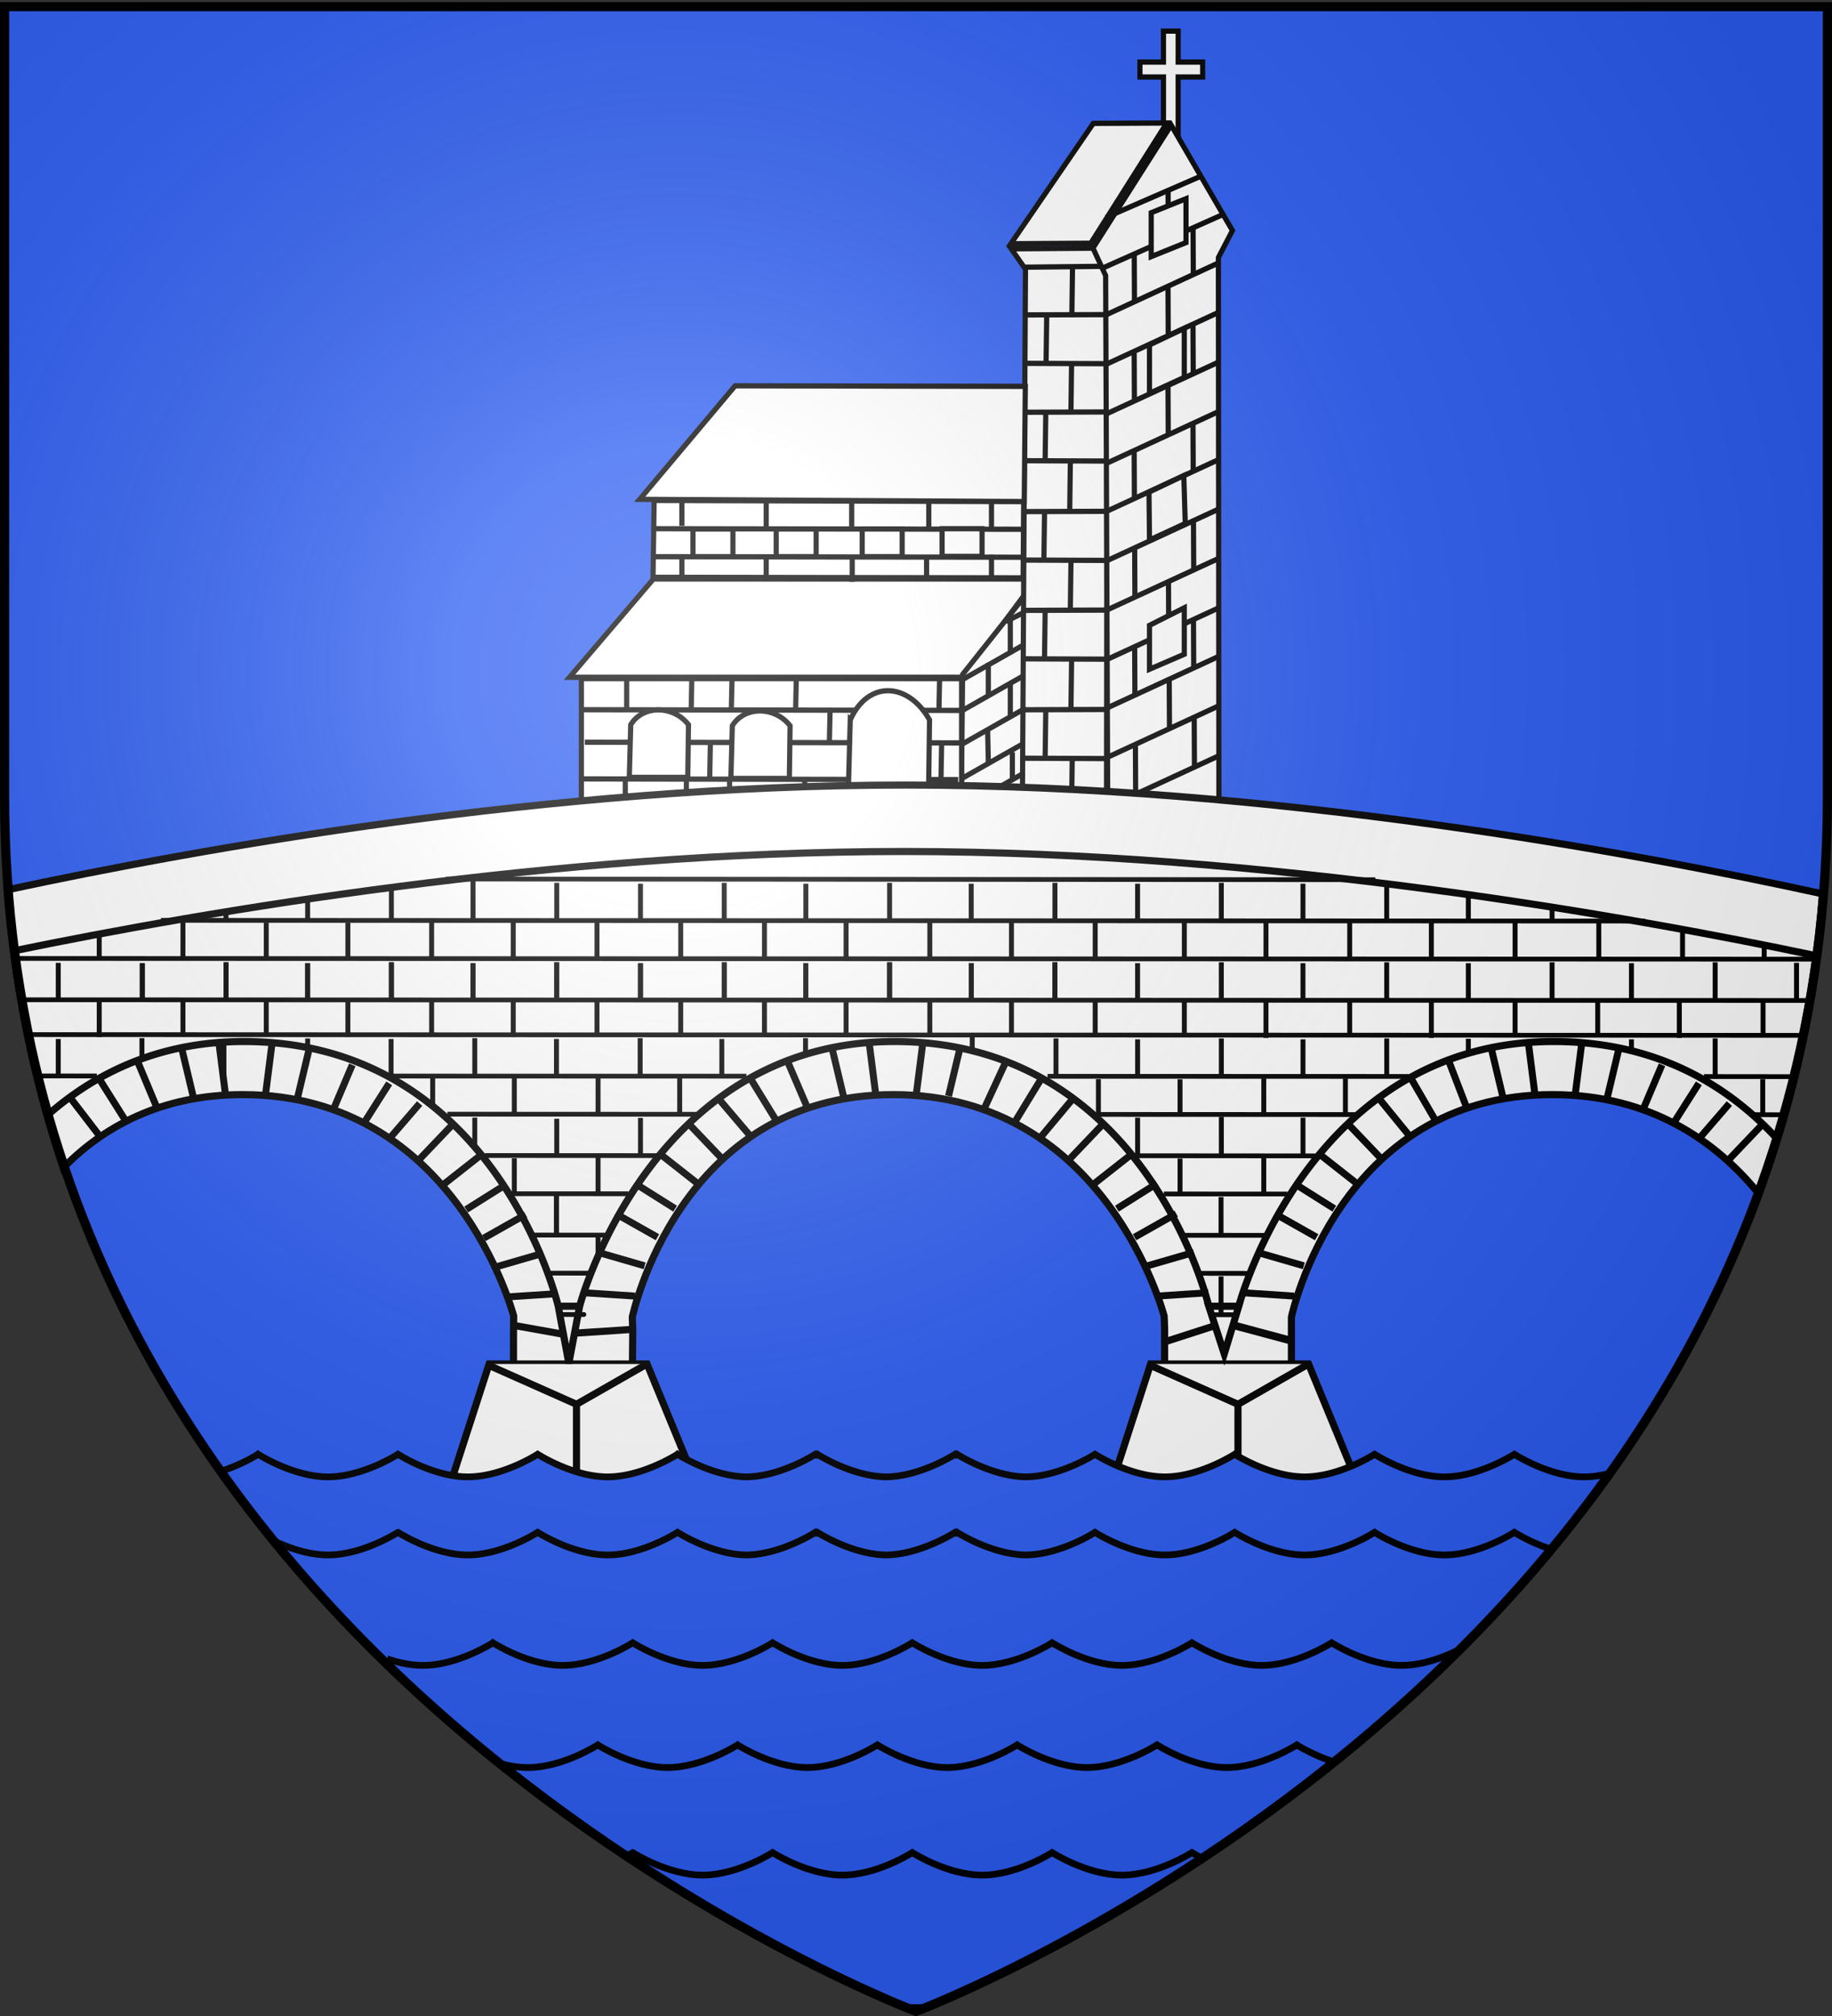 <svg xmlns="http://www.w3.org/2000/svg" xmlns:xlink="http://www.w3.org/1999/xlink" width="600" height="660" version="1.0"><rect width="100%" height="100%" fill="#333333" stroke="none"/><desc>Flag of Canton of Valais (Wallis)</desc><defs><radialGradient xlink:href="#b" id="f" cx="221.445" cy="226.331" r="300" fx="221.445" fy="226.331" gradientTransform="matrix(1.353 0 0 1.349 -77.63 -85.747)" gradientUnits="userSpaceOnUse"/><linearGradient id="b"><stop offset="0" style="stop-color:white;stop-opacity:.314"/><stop offset=".19" style="stop-color:white;stop-opacity:.251"/><stop offset=".6" style="stop-color:#6b6b6b;stop-opacity:.125"/><stop offset="1" style="stop-color:black;stop-opacity:.125"/></linearGradient></defs><g style="display:inline"><path d="M300 658.5s298.5-112.32 298.5-397.772V2.176H1.5v258.552C1.5 546.18 300 658.5 300 658.5" style="fill:#2b5cf2;fill-opacity:1;fill-rule:evenodd;stroke:none;stroke-width:1px;stroke-linecap:butt;stroke-linejoin:miter;stroke-opacity:1"/><g style="fill:#fff"><g style="fill:#fff;display:inline"><path d="M144.844 18.875v17.656h-14.219v8.532h14.219v36.125h8.531V45.063h13.656V36.53h-13.656V18.875z" style="fill:#fff;fill-opacity:1;fill-rule:nonzero;stroke:#000;stroke-width:3;stroke-linecap:round;stroke-linejoin:miter;stroke-miterlimit:4;stroke-opacity:1;stroke-dasharray:none;stroke-dashoffset:0" transform="matrix(-.564 0 0 .574 467.552 -.652)"/><path d="M227.309 331.36h222.24l48.726 56.063H269.516z" style="fill:#fff;fill-opacity:1;fill-rule:nonzero;stroke:#000;stroke-width:3;stroke-linecap:round;stroke-linejoin:miter;stroke-miterlimit:4;stroke-opacity:1;stroke-dashoffset:0;display:inline" transform="matrix(-.564 0 0 .574 467.552 -.652)"/><g style="fill:#fff"><path d="m225.573 330.806 44.438 54.991.996 97.65-45.035-26.304z" style="fill:#fff;fill-opacity:1;fill-rule:nonzero;stroke:#000;stroke-width:3;stroke-linecap:butt;stroke-miterlimit:4;stroke-opacity:1;stroke-dashoffset:0" transform="matrix(-.564 0 0 .574 467.552 -.652)"/><path d="m225.573 437.143 45.035 25.108" style="fill:#fff;fill-opacity:1;fill-rule:evenodd;stroke:#000;stroke-width:3;stroke-linecap:butt;stroke-linejoin:miter;stroke-miterlimit:4;stroke-opacity:1;stroke-dasharray:none" transform="matrix(-.564 0 0 .574 467.552 -.652)"/><path d="m226.412 420.59 45.035 25.107M224.825 400.205l45.035 25.108M226.825 382.205l45.035 25.108M226.592 364.497l45.035 25.108M226.592 346.497l18.333 9.167M254.866 454.951v18.333M232.349 442.198v17.536M241.116 430.242v16.34M255.464 418.286l-.399 17.934M232.349 405.134v19.528M242.312 391.584v19.13M255.065 379.229v18.333M232.349 366.077l.398 18.333M242.312 354.52v18.73" style="fill:#fff;stroke:#000;stroke-width:3;stroke-linecap:butt;stroke-linejoin:miter;stroke-miterlimit:4;stroke-opacity:1;stroke-dasharray:none;display:inline" transform="matrix(-.564 0 0 .574 467.552 -.652)"/></g><path d="m186.087 142.611 55.684.435-8.276 11.654 1.814 307.048-48.861-.292z" style="fill:#fff;fill-opacity:1;fill-rule:nonzero;stroke:#000;stroke-width:3;stroke-linecap:round;stroke-linejoin:miter;stroke-miterlimit:4;stroke-opacity:1;stroke-dashoffset:0" transform="matrix(-.564 0 0 .574 467.552 -.652)"/><path d="m186.332 153.005 48.583.527" style="fill:#fff;stroke:#000;stroke-width:3;stroke-linecap:butt;stroke-linejoin:miter;stroke-miterlimit:4;stroke-opacity:1;stroke-dasharray:none" transform="matrix(-.564 0 0 .574 467.552 -.652)"/><path d="m148.906 72.498 45.406 70.138-7.358 15.69-1.208 303.004-64.559.025.303-313.304-8.16-15.413zM151.472 71.297l42.647.206 47.873 68.653-46.386-.284z" style="fill:#fff;fill-opacity:1;fill-rule:nonzero;stroke:#000;stroke-width:3;stroke-linecap:round;stroke-linejoin:miter;stroke-miterlimit:4;stroke-opacity:1;stroke-dashoffset:0" transform="matrix(-.564 0 0 .574 467.552 -.652)"/><g style="fill:#fff"><path d="m121.083 403.636 64.596 29.31M135.522 410.865l-.137 27.021M121.367 375.536l64.597 29.31M169.67 426.805l-.138 27.02M150.035 388.673l-.138 27.02M121.083 432.144l64.596 29.31" style="fill:#fff;stroke:#000;stroke-width:3;stroke-linecap:butt;stroke-linejoin:miter;stroke-miterlimit:4;stroke-opacity:1;stroke-dasharray:none;display:inline" transform="matrix(-.564 0 0 .574 467.552 -.652)"/></g><g style="fill:#fff;display:inline"><path d="m121.083 403.636 64.596 29.31M135.522 410.865l-.137 27.021M121.367 375.536l64.597 29.31M169.67 426.805l-.138 27.02M150.035 388.673l-.138 27.02" style="fill:#fff;stroke:#000;stroke-width:3;stroke-linecap:butt;stroke-linejoin:miter;stroke-miterlimit:4;stroke-opacity:1;stroke-dasharray:none;display:inline" transform="matrix(-.564 0 0 .574 467.311 -32.628)"/></g><g style="fill:#fff;display:inline"><path d="m121.083 403.636 64.596 29.31M135.522 410.865l-.137 27.021M121.367 375.536l64.597 29.31M169.67 426.805l-.138 27.02M150.035 388.673l-.138 27.02" style="fill:#fff;stroke:#000;stroke-width:3;stroke-linecap:butt;stroke-linejoin:miter;stroke-miterlimit:4;stroke-opacity:1;stroke-dasharray:none;display:inline" transform="matrix(-.564 0 0 .574 467.311 -64.978)"/></g><g style="fill:#fff;display:inline"><path d="m121.083 403.636 64.596 29.31M135.522 410.865l-.137 27.021M121.367 375.536l64.597 29.31M169.67 426.805l-.138 27.02M150.035 388.673l-.138 27.02" style="fill:#fff;stroke:#000;stroke-width:3;stroke-linecap:butt;stroke-linejoin:miter;stroke-miterlimit:4;stroke-opacity:1;stroke-dasharray:none;display:inline" transform="matrix(-.564 0 0 .574 467.15 -96.838)"/></g><g style="fill:#fff;display:inline"><path d="m121.083 403.636 64.596 29.31M135.522 410.865l-.137 27.021M121.367 375.536l64.597 29.31M169.67 426.805l-.138 27.02M150.035 388.673l-.138 27.02" style="fill:#fff;stroke:#000;stroke-width:3;stroke-linecap:butt;stroke-linejoin:miter;stroke-miterlimit:4;stroke-opacity:1;stroke-dasharray:none;display:inline" transform="matrix(-.564 0 0 .574 467.15 -129.315)"/></g><path d="m119.753 123.876 69.485 30.394" style="fill:#fff;stroke:#000;stroke-width:3;stroke-linecap:butt;stroke-linejoin:miter;stroke-miterlimit:4;stroke-opacity:1;stroke-dasharray:none;display:inline" transform="matrix(-.564 0 0 .574 467.552 -.652)"/><path d="m136.192 131.105-.138 27.021" style="fill:#fff;fill-rule:evenodd;stroke:#000;stroke-width:3;stroke-linecap:butt;stroke-linejoin:miter;stroke-miterlimit:4;stroke-opacity:1;stroke-dasharray:none;display:inline" transform="matrix(-.564 0 0 .574 467.552 -.652)"/><path d="m132.037 101.777 54.597 23.31" style="fill:#fff;stroke:#000;stroke-width:3;stroke-linecap:butt;stroke-linejoin:miter;stroke-miterlimit:4;stroke-opacity:1;stroke-dasharray:none;display:inline" transform="matrix(-.564 0 0 .574 467.552 -.652)"/><path d="m170.34 147.045-.138 27.02M150.705 108.913l-.138 27.021" style="fill:#fff;fill-rule:evenodd;stroke:#000;stroke-width:3;stroke-linecap:butt;stroke-linejoin:miter;stroke-miterlimit:4;stroke-opacity:1;stroke-dasharray:none;display:inline" transform="matrix(-.564 0 0 .574 467.552 -.652)"/><g style="fill:#fff"><path d="m140.29 114.455 20.205 8v25.042l-20.204-8z" style="fill:#fff;fill-opacity:1;fill-rule:nonzero;stroke:#000;stroke-width:3;stroke-linecap:round;stroke-linejoin:miter;stroke-miterlimit:4;stroke-opacity:1;stroke-dashoffset:0" transform="matrix(-.564 0 0 .574 467.552 -.652)"/><path d="m141.287 188.426 20.204 9.431v27.611l-20.204-9.106zM141.571 272.381l20.205 9.431-.285 27.326-20.773-9.43zM141.287 347.8l20.204 10v25.041l-20.204-8.556z" style="fill:#fff;fill-opacity:1;fill-rule:nonzero;stroke:#000;stroke-width:3;stroke-linecap:round;stroke-linejoin:miter;stroke-miterlimit:4;stroke-opacity:1;stroke-dashoffset:0;display:inline" transform="matrix(-.564 0 0 .574 467.552 -.652)"/></g><path d="m185.873 180.574 47.5.167M186.234 208.574l47.139-.195M206.193 153.278l.36 26.759M221.18 181.264l.359 26.536M186.415 236.097l47.5.166M186.776 264.097l47.138-.195M206.735 208.8l.36 26.76M221.72 236.787l.36 26.536M187.137 292.763l47.5.166M187.498 320.762l47.139-.194M207.457 265.467l.36 26.759M222.443 293.452l.36 26.537M186.776 349.095l47.5.167M187.137 377.095l47.139-.194M207.096 321.8l.36 26.758M222.082 349.785l.36 26.537M186.415 405.79l47.5.166M186.776 433.79l47.138-.195M206.735 378.493l.36 26.76M221.72 406.48l.36 26.536M206.374 434.956l.36 26.76" style="fill:#fff;stroke:#000;stroke-width:3;stroke-linecap:butt;stroke-linejoin:miter;stroke-miterlimit:4;stroke-opacity:1;stroke-dasharray:none;display:inline" transform="matrix(-.564 0 0 .574 467.552 -.652)"/><path d="m233.592 221.492 168.508-.322 55.418 64.761-223.282 1.289zM234.558 287.22l214.582-.645.645 43.82-214.905.321z" style="fill:#fff;fill-opacity:1;fill-rule:nonzero;stroke:#000;stroke-width:3;stroke-linecap:round;stroke-linejoin:miter;stroke-miterlimit:4;stroke-opacity:1;stroke-dashoffset:0" transform="matrix(-.564 0 0 .574 467.552 -.652)"/><path d="m234.88 303.007 214.26-.322" style="fill:#fff;fill-rule:evenodd;stroke:#000;stroke-width:3;stroke-linecap:butt;stroke-linejoin:miter;stroke-miterlimit:4;stroke-opacity:1;stroke-dasharray:none" transform="matrix(-.564 0 0 .574 467.552 -.652)"/><path d="m235.042 318.956 214.26-.322" style="fill:#fff;fill-rule:evenodd;stroke:#000;stroke-width:3;stroke-linecap:butt;stroke-linejoin:miter;stroke-miterlimit:4;stroke-opacity:1;stroke-dasharray:none;display:inline" transform="matrix(-.564 0 0 .574 467.552 -.652)"/><path d="M253.246 287.864v14.821" style="fill:#fff;stroke:#000;stroke-width:3;stroke-linecap:butt;stroke-linejoin:miter;stroke-miterlimit:4;stroke-opacity:1;stroke-dasharray:none" transform="matrix(-.564 0 0 .574 467.552 -.652)"/><path d="M289.654 288.186v14.821M334.439 287.22v14.82M384.057 287.22v14.82M433.03 286.253v14.821M290.942 319.44v10.82M334.117 318.15v14.822M384.057 320.084v10.82M433.03 319.117v10.821M253.246 317.506v14.821" style="fill:#fff;stroke:#000;stroke-width:3;stroke-linecap:butt;stroke-linejoin:miter;stroke-miterlimit:4;stroke-opacity:1;stroke-dasharray:none;display:inline" transform="matrix(-.564 0 0 .574 467.552 -.652)"/><path d="M258.723 302.685h23.198v15.788h-23.198z" style="fill:#fff;fill-opacity:1;fill-rule:nonzero;stroke:#000;stroke-width:3;stroke-linecap:round;stroke-linejoin:miter;stroke-miterlimit:4;stroke-opacity:1;stroke-dasharray:none;stroke-dashoffset:0" transform="matrix(-.564 0 0 .574 467.552 -.652)"/><path d="M305.119 302.846h23.198v15.788h-23.198zM355.059 302.846h23.198v15.788h-23.198zM403.389 302.846h23.198v15.788h-23.198z" style="fill:#fff;fill-opacity:1;fill-rule:nonzero;stroke:#000;stroke-width:3;stroke-linecap:round;stroke-linejoin:miter;stroke-miterlimit:4;stroke-opacity:1;stroke-dasharray:none;stroke-dashoffset:0;display:inline" transform="matrix(-.564 0 0 .574 467.552 -.652)"/><g style="fill:#fff" transform="matrix(-.564 0 0 .574 467.552 -.652)"><rect width="220.791" height="96.048" x="270.608" y="388.196" ry=".797" style="fill:#fff;fill-opacity:1;fill-rule:nonzero;stroke:#000;stroke-width:3;stroke-linecap:butt;stroke-miterlimit:4;stroke-opacity:1;stroke-dasharray:none;stroke-dashoffset:0"/><path d="m271.007 462.324 219.197-.406" style="fill:#fff;stroke:#000;stroke-width:3;stroke-linecap:butt;stroke-linejoin:miter;stroke-miterlimit:4;stroke-opacity:1;stroke-dasharray:none"/><path d="m272.601 445.789 219.197-.406M361.716 446.187v15.137M430.423 445.59v15.137M405.315 444.792v16.75M465.893 445.59v15.137M388.178 461.53l.398 21.116M417.271 461.53l.399 21.116M449.154 462.328v20.318M282.963 461.53l.399 21.515M270.21 424.862l219.197-.406M271.804 406.326l219.197-.406M346.97 405.935l.399 17.927M416.474 424.068l.398 21.115M282.166 424.068l.399 21.514M366.576 387.004l.399 19.115M427.235 387.004l.398 19.115M465.096 389.395v16.732M283.362 387.004l.398 19.514M403.92 388.797l.398 16.333M298.705 407.529l.399 17.927" style="fill:#fff;stroke:#000;stroke-width:3;stroke-linecap:butt;stroke-linejoin:miter;stroke-miterlimit:4;stroke-opacity:1;stroke-dasharray:none;display:inline"/></g><path d="m335.994 442.413.799 40.691c0 .426-.356.768-.799.768h-31.933c-.442 0-.798-.342-.798-.768l-.4-40.69c8.65-15.356 26.08-15.74 33.131 0z" style="fill:#fff;fill-opacity:1;fill-rule:nonzero;stroke:#000;stroke-width:3;stroke-linecap:butt;stroke-miterlimit:4;stroke-opacity:1;stroke-dasharray:none;stroke-dashoffset:0" transform="matrix(-.564 0 0 .574 467.552 -.652)"/><path d="m335.263 411.73 1.11 40.696c0 .468-.496.844-1.11.844h-44.381c-.615 0-1.11-.376-1.11-.844l-.555-40.695c12.194-21.377 35.55-23.014 46.046 0zM403.748 415.063l.809 29.482c0 .309-.36.557-.809.557h-32.331c-.448 0-.808-.248-.808-.557l-.404-29.482c8.756-11.126 26.403-11.404 33.543 0zM462.732 414.465l.808 29.483c0 .308-.36.556-.808.556h-32.331c-.448 0-.808-.248-.808-.556l-.405-29.483c8.757-11.125 26.404-11.403 33.544 0z" style="fill:#fff;fill-opacity:1;fill-rule:nonzero;stroke:#000;stroke-width:3;stroke-linecap:butt;stroke-miterlimit:4;stroke-opacity:1;stroke-dasharray:none;stroke-dashoffset:0;display:inline" transform="matrix(-.564 0 0 .574 467.552 -.652)"/></g></g></g><path d="M296.611 257.012c-116.068 0-232.064 20.955-294.281 34.312 2.488 32.747 8.949 63.066 18.375 91 13.008-13.23 31.857-23.968 58.812-23.968 69.863 0 88.72 72.5 88.72 72.5l-.063 5.593v31.25h38.75l.312-32.25-.156-4.25s15.281-72.843 85.5-72.843c69.862 0 88.687 72.5 88.687 72.5l.157 3.906v31.719h41.53v-35.282s15.282-72.843 85.5-72.843c32.275 0 53.643 15.475 67.313 32.125 10.849-29.81 18.341-62.382 21.157-97.844-60.46-13.242-180.25-35.625-300.313-35.625z" style="display:inline;fill:#fff;fill-opacity:1;fill-rule:evenodd;stroke:#000;stroke-width:2.335;stroke-linecap:butt;stroke-linejoin:miter;stroke-miterlimit:4;stroke-opacity:1"/><g style="display:inline;fill:#fff;fill-opacity:1"><path d="m247.487 505.85 15.557-48.083h66.468l19.799 48.084z" style="fill:#fff;fill-opacity:1;fill-rule:evenodd;stroke:#000;stroke-width:3;stroke-linecap:butt;stroke-linejoin:miter;stroke-miterlimit:4;stroke-dasharray:none;stroke-opacity:1" transform="matrix(.778 0 0 .778 -44.448 90.396)"/><path d="m261.63 457.767 38.183 16.971 29.699-16.97M299.813 473.324v31.113" style="fill:#fff;fill-rule:evenodd;stroke:#000;stroke-width:3;stroke-linecap:butt;stroke-linejoin:miter;stroke-miterlimit:4;stroke-dasharray:none;stroke-opacity:1;fill-opacity:1" transform="matrix(.778 0 0 .778 -44.448 90.396)"/></g><g style="display:inline;fill:#fff;fill-opacity:1"><path d="m247.487 505.85 15.557-48.083h66.468l19.799 48.084z" style="fill:#fff;fill-opacity:1;fill-rule:evenodd;stroke:#000;stroke-width:3;stroke-linecap:butt;stroke-linejoin:miter;stroke-miterlimit:4;stroke-dasharray:none;stroke-opacity:1" transform="matrix(.778 0 0 .778 172.198 90.396)"/><path d="m261.63 457.767 38.183 16.971 29.699-16.97M299.813 473.324v31.113" style="fill:#fff;fill-rule:evenodd;stroke:#000;stroke-width:3;stroke-linecap:butt;stroke-linejoin:miter;stroke-miterlimit:4;stroke-dasharray:none;stroke-opacity:1;fill-opacity:1" transform="matrix(.778 0 0 .778 172.198 90.396)"/></g><path d="m23.366 359.848 9.982 12.99M32.636 353.417l9.118 14.464M45.076 347.537l6.66 15.939M59.617 343.65l3.678 15.42M71.701 341.447l2.102 16.521M182.63 423.505l-16.813 1.101M177.9 410.287l-15.235 4.406M172.122 397.62l-13.66 7.71M165.817 387.708l-13.135 8.26M157.936 377.794l-12.609 9.914M147.954 368.432l-10.508 11.015M137.446 361.273l-9.982 11.565M127.464 354.664l-8.406 13.217M115.38 348.606l-6.304 14.87M101.195 343.65l-3.678 15.42M89.111 341.447l-2.102 16.521" style="display:inline;fill:none;fill-rule:evenodd;stroke:#000;stroke-width:2.282;stroke-linecap:butt;stroke-linejoin:miter;stroke-miterlimit:4;stroke-dasharray:none;stroke-opacity:1"/><g style="display:inline"><path d="m152.504 737.183 21.599 1.415M158.578 720.203l19.574 5.66M166.003 703.93l17.549 9.905M174.103 691.195l16.873 10.612M184.227 678.46l16.199 12.735M197.051 666.432l13.5 14.15M209.177 655.403l14.198 16.689M222.917 647.37l11.257 18.354M238.212 639.588l8.786 20.476M257.123 634.593l4.724 19.81M272.647 631.763l2.7 21.226" style="fill:none;fill-rule:evenodd;stroke:#000;stroke-width:2.932;stroke-linecap:butt;stroke-linejoin:miter;stroke-miterlimit:4;stroke-dasharray:none;stroke-opacity:1" transform="matrix(.778 0 0 .778 72.518 -150.314)"/><path d="m152.504 737.183 21.599 1.415M158.578 720.203l19.574 5.66M166.003 703.93l17.549 9.905M174.103 691.195l16.873 10.612M184.227 678.46l16.199 12.735M197.051 666.432l13.5 14.15M209.406 655.403l13.969 16.689M222.688 646.913l11.486 18.811M237.754 640.046l9.244 20.018M257.123 634.593l4.724 19.81M272.647 631.763l2.7 21.226" style="fill:none;fill-rule:evenodd;stroke:#000;stroke-width:2.932;stroke-linecap:butt;stroke-linejoin:miter;stroke-miterlimit:4;stroke-dasharray:none;stroke-opacity:1" transform="matrix(-.778 0 0 .778 514.38 -150.314)"/></g><g style="display:inline"><path d="m152.504 737.183 21.599 1.415M158.578 720.203l19.574 5.66M166.003 703.93l17.549 9.905M174.103 691.195l16.873 10.612M184.227 678.46l16.199 12.735M197.051 666.432l13.5 14.15M210.321 656.09l13.054 16.002M223.375 647.142l10.799 18.582M239.127 639.588l7.871 20.476M257.123 634.593l4.724 19.81M272.647 631.763l2.7 21.226" style="fill:none;fill-rule:evenodd;stroke:#000;stroke-width:2.932;stroke-linecap:butt;stroke-linejoin:miter;stroke-miterlimit:4;stroke-dasharray:none;stroke-opacity:1" transform="matrix(.778 0 0 .778 288.411 -150.314)"/></g><path d="m576.89 368.432-10.507 11.015M566.383 361.273l-9.982 11.565M556.4 354.664l-8.406 13.217M544.317 348.606l-6.305 14.87M530.131 343.65l-3.677 15.42M518.048 341.447l-2.102 16.521" style="display:inline;fill:none;fill-rule:evenodd;stroke:#000;stroke-width:2.282;stroke-linecap:butt;stroke-linejoin:miter;stroke-miterlimit:4;stroke-dasharray:none;stroke-opacity:1"/><path d="M182.83 427.637s-20.006-85.649-101.5-86.656c-28.714-.355-50.186 10.3-65.938 24.25m380.5 62.406s-20.037-85.649-101.53-86.656c-81.49-1.008-104.532 86.656-104.532 86.656m370.094 0a370.5 370.5 0 0 0 21.843-55.094c-15.593-16.86-38.498-31.154-71.5-31.562-81.49-1.008-104.562 86.656-104.562 86.656m-222.875 0 3.469 18.687 3.53-18.687zm213.062 0 5.063 15.594 4.75-15.594z" style="display:inline;fill:none;fill-rule:evenodd;stroke:#000;stroke-width:2.335;stroke-linecap:butt;stroke-linejoin:miter;stroke-miterlimit:4;stroke-opacity:1"/><path d="m381.68 439.229 15.428-4.981" style="display:inline;fill:none;fill-rule:evenodd;stroke:#000;stroke-width:2.335;stroke-linecap:butt;stroke-linejoin:miter;stroke-miterlimit:4;stroke-dasharray:none;stroke-opacity:1"/><path d="m404.777 434.07 18.267 4.907" style="display:inline;fill:none;fill-rule:evenodd;stroke:#000;stroke-width:2.53;stroke-linecap:butt;stroke-linejoin:miter;stroke-miterlimit:4;stroke-dasharray:none;stroke-opacity:1"/><path d="m168.436 433.938 15.492 2.771M188.21 436.457l19.146-1.26M594.799 312.887c-60.823-12.818-179.76-34.125-298.907-34.125-114.434 0-228.77 19.65-291.53 32.562" style="display:inline;fill:none;fill-rule:evenodd;stroke:#000;stroke-width:2.335;stroke-linecap:butt;stroke-linejoin:miter;stroke-miterlimit:4;stroke-dasharray:none;stroke-opacity:1"/><g style="display:inline"><path d="m42.424 816.653 391.254.302M-77.49 834.045l624.674.302" style="fill:none;fill-rule:evenodd;stroke:#000;stroke-width:2;stroke-linecap:butt;stroke-linejoin:miter;stroke-miterlimit:4;stroke-dasharray:none;stroke-opacity:1" transform="matrix(.778 0 0 .778 113.015 -347.585)"/><path d="m-137.33 816.653 755.625.302M-135.21 834.045l750.635.302" style="fill:none;fill-rule:evenodd;stroke:#000;stroke-width:2;stroke-linecap:butt;stroke-linejoin:miter;stroke-miterlimit:4;stroke-dasharray:none;stroke-opacity:1" transform="matrix(.778 0 0 .778 113.015 -321.578)"/></g><g style="display:inline"><path d="m-132.598 816.653 745.246.302M572.038 834.3c44.17.014 10.351.025 36.117.034m-312.436-.138c58.895.019 96.735.038 151.949.055m-427.352-.159 148.628.049m-298.602-.096s-.6.005 25.166.013" style="fill:none;fill-rule:evenodd;stroke:#000;stroke-width:2;stroke-linecap:butt;stroke-linejoin:miter;stroke-miterlimit:4;stroke-dasharray:none;stroke-opacity:1" transform="matrix(.778 0 0 .778 113.015 -296.64)"/></g><g style="display:inline"><path d="m593.22 816.908 11.293.047m-287.511-.151c54.632.019 57.545.038 108.763.055M43.07 816.7c40.974.015 54.451.031 105.669.049M333.25 834.196c54.717.019 23.848.038 75.146.055m-349.549-.159c41.039.015 21.48.031 72.778.049" style="fill:none;fill-rule:evenodd;stroke:#000;stroke-width:2;stroke-linecap:butt;stroke-linejoin:miter;stroke-miterlimit:4;stroke-dasharray:none;stroke-opacity:1" transform="matrix(.778 0 0 .778 113.015 -270.633)"/></g><g style="display:inline"><path d="m344.669 816.842 51.972.017m-327.393-.11 49.973.016M352.628 834.237c54.15.03-51.913-.012 34.817.014m-308.354-.11 30.37.01" style="fill:none;fill-rule:evenodd;stroke:#000;stroke-width:2;stroke-linecap:butt;stroke-linejoin:miter;stroke-miterlimit:4;stroke-dasharray:none;stroke-opacity:1" transform="matrix(.778 0 0 .778 113.015 -244.626)"/><path d="M359.256 816.804c54.66.019-29.84.038 21.404.055m-295.888-.11 18.913.006M363.982 834.224c26.889.01-14.935.019 10.673.027m-285.363-.11c25.609.009-1.673.027 8.085.027" style="fill:none;fill-rule:evenodd;stroke:#000;stroke-width:2;stroke-linecap:butt;stroke-linejoin:miter;stroke-miterlimit:4;stroke-dasharray:none;stroke-opacity:1" transform="matrix(.778 0 0 .778 113.015 -218.62)"/></g><g style="display:inline"><g style="stroke:#000;stroke-width:2;stroke-miterlimit:4;stroke-dasharray:none;stroke-opacity:1"><path d="M294.864 326.246v14.849" style="fill:none;fill-rule:evenodd;stroke:#000;stroke-width:2;stroke-linecap:butt;stroke-linejoin:miter;stroke-miterlimit:4;stroke-dasharray:none;stroke-opacity:1" transform="translate(-28.488 25.706)scale(.808)"/><path d="M328.805 325.892v14.85" style="fill:none;fill-rule:evenodd;stroke:#000;stroke-width:2;stroke-linecap:butt;stroke-linejoin:miter;stroke-miterlimit:4;stroke-dasharray:none;stroke-opacity:1;display:inline" transform="translate(-28.488 25.706)scale(.808)"/></g><g style="stroke:#000;stroke-width:2;stroke-miterlimit:4;stroke-dasharray:none;stroke-opacity:1;display:inline"><path d="M294.864 326.246v14.849" style="fill:none;fill-rule:evenodd;stroke:#000;stroke-width:2;stroke-linecap:butt;stroke-linejoin:miter;stroke-miterlimit:4;stroke-dasharray:none;stroke-opacity:1" transform="translate(25.673 25.706)scale(.808)"/><path d="M328.805 325.892v14.85" style="fill:none;fill-rule:evenodd;stroke:#000;stroke-width:2;stroke-linecap:butt;stroke-linejoin:miter;stroke-miterlimit:4;stroke-dasharray:none;stroke-opacity:1;display:inline" transform="translate(25.673 25.706)scale(.808)"/></g><g style="stroke:#000;stroke-width:2;stroke-miterlimit:4;stroke-dasharray:none;stroke-opacity:1;display:inline"><path d="M294.864 326.246v14.849" style="fill:none;fill-rule:evenodd;stroke:#000;stroke-width:2;stroke-linecap:butt;stroke-linejoin:miter;stroke-miterlimit:4;stroke-dasharray:none;stroke-opacity:1" transform="translate(79.833 25.706)scale(.808)"/><path d="M328.805 325.892v14.85" style="fill:none;fill-rule:evenodd;stroke:#000;stroke-width:2;stroke-linecap:butt;stroke-linejoin:miter;stroke-miterlimit:4;stroke-dasharray:none;stroke-opacity:1;display:inline" transform="translate(79.833 25.706)scale(.808)"/></g><g style="stroke:#000;stroke-width:2;stroke-miterlimit:4;stroke-dasharray:none;stroke-opacity:1"><path d="M328.805 337.432v3.31" style="fill:none;fill-rule:evenodd;stroke:#000;stroke-width:2;stroke-linecap:butt;stroke-linejoin:miter;stroke-miterlimit:4;stroke-dasharray:none;stroke-opacity:1;display:inline" transform="translate(-191.655 25.706)scale(.808)"/></g><g style="stroke:#000;stroke-width:2;stroke-miterlimit:4;stroke-dasharray:none;stroke-opacity:1;display:inline"><path d="M294.864 332.09v9.005" style="fill:none;fill-rule:evenodd;stroke:#000;stroke-width:2;stroke-linecap:butt;stroke-linejoin:miter;stroke-miterlimit:4;stroke-dasharray:none;stroke-opacity:1" transform="translate(-137.494 25.706)scale(.808)"/><path d="M328.805 327.767v12.974" style="fill:none;fill-rule:evenodd;stroke:#000;stroke-width:2;stroke-linecap:butt;stroke-linejoin:miter;stroke-miterlimit:4;stroke-dasharray:none;stroke-opacity:1;display:inline" transform="translate(-137.494 25.706)scale(.808)"/></g><g style="stroke:#000;stroke-width:2;stroke-miterlimit:4;stroke-dasharray:none;stroke-opacity:1;display:inline"><path d="M294.864 324.702v16.393" style="fill:none;fill-rule:evenodd;stroke:#000;stroke-width:2;stroke-linecap:butt;stroke-linejoin:miter;stroke-miterlimit:4;stroke-dasharray:none;stroke-opacity:1" transform="translate(-83.333 25.706)scale(.808)"/><path d="M328.805 325.892v14.85" style="fill:none;fill-rule:evenodd;stroke:#000;stroke-width:2;stroke-linecap:butt;stroke-linejoin:miter;stroke-miterlimit:4;stroke-dasharray:none;stroke-opacity:1;display:inline" transform="translate(-83.333 25.706)scale(.808)"/></g></g><g style="display:inline"><g style="stroke:#000;stroke-width:2;stroke-miterlimit:4;stroke-dasharray:none;stroke-opacity:1"><path d="M294.864 326.246v14.849" style="fill:none;fill-rule:evenodd;stroke:#000;stroke-width:2;stroke-linecap:butt;stroke-linejoin:miter;stroke-miterlimit:4;stroke-dasharray:none;stroke-opacity:1" transform="translate(-28.488 51.713)scale(.808)"/><path d="M328.805 325.892v14.85" style="fill:none;fill-rule:evenodd;stroke:#000;stroke-width:2;stroke-linecap:butt;stroke-linejoin:miter;stroke-miterlimit:4;stroke-dasharray:none;stroke-opacity:1;display:inline" transform="translate(-28.488 51.713)scale(.808)"/></g><g style="stroke:#000;stroke-width:2;stroke-miterlimit:4;stroke-dasharray:none;stroke-opacity:1;display:inline"><path d="M294.864 326.246v14.849" style="fill:none;fill-rule:evenodd;stroke:#000;stroke-width:2;stroke-linecap:butt;stroke-linejoin:miter;stroke-miterlimit:4;stroke-dasharray:none;stroke-opacity:1" transform="translate(25.673 51.713)scale(.808)"/><path d="M328.805 325.892v14.85" style="fill:none;fill-rule:evenodd;stroke:#000;stroke-width:2;stroke-linecap:butt;stroke-linejoin:miter;stroke-miterlimit:4;stroke-dasharray:none;stroke-opacity:1;display:inline" transform="translate(25.673 51.713)scale(.808)"/></g><g style="stroke:#000;stroke-width:2;stroke-miterlimit:4;stroke-dasharray:none;stroke-opacity:1;display:inline"><path d="M294.864 326.246v14.849" style="fill:none;fill-rule:evenodd;stroke:#000;stroke-width:2;stroke-linecap:butt;stroke-linejoin:miter;stroke-miterlimit:4;stroke-dasharray:none;stroke-opacity:1" transform="translate(79.833 51.713)scale(.808)"/><path d="M328.805 325.892v14.85" style="fill:none;fill-rule:evenodd;stroke:#000;stroke-width:2;stroke-linecap:butt;stroke-linejoin:miter;stroke-miterlimit:4;stroke-dasharray:none;stroke-opacity:1;display:inline" transform="translate(79.833 51.713)scale(.808)"/></g><g style="stroke:#000;stroke-width:2;stroke-miterlimit:4;stroke-dasharray:none;stroke-opacity:1"><path d="M294.864 326.246v14.849" style="fill:none;fill-rule:evenodd;stroke:#000;stroke-width:2;stroke-linecap:butt;stroke-linejoin:miter;stroke-miterlimit:4;stroke-dasharray:none;stroke-opacity:1" transform="translate(-191.655 51.713)scale(.808)"/><path d="M328.805 325.892v14.85" style="fill:none;fill-rule:evenodd;stroke:#000;stroke-width:2;stroke-linecap:butt;stroke-linejoin:miter;stroke-miterlimit:4;stroke-dasharray:none;stroke-opacity:1;display:inline" transform="translate(-191.655 51.713)scale(.808)"/></g><g style="stroke:#000;stroke-width:2;stroke-miterlimit:4;stroke-dasharray:none;stroke-opacity:1;display:inline"><path d="M294.864 326.246v14.849" style="fill:none;fill-rule:evenodd;stroke:#000;stroke-width:2;stroke-linecap:butt;stroke-linejoin:miter;stroke-miterlimit:4;stroke-dasharray:none;stroke-opacity:1" transform="translate(-137.494 51.713)scale(.808)"/><path d="M328.805 325.892v14.85" style="fill:none;fill-rule:evenodd;stroke:#000;stroke-width:2;stroke-linecap:butt;stroke-linejoin:miter;stroke-miterlimit:4;stroke-dasharray:none;stroke-opacity:1;display:inline" transform="translate(-137.494 51.713)scale(.808)"/></g><g style="stroke:#000;stroke-width:2;stroke-miterlimit:4;stroke-dasharray:none;stroke-opacity:1;display:inline"><path d="M294.864 326.246v14.849" style="fill:none;fill-rule:evenodd;stroke:#000;stroke-width:2;stroke-linecap:butt;stroke-linejoin:miter;stroke-miterlimit:4;stroke-dasharray:none;stroke-opacity:1" transform="translate(-83.333 51.713)scale(.808)"/><path d="M328.805 325.892v14.85" style="fill:none;fill-rule:evenodd;stroke:#000;stroke-width:2;stroke-linecap:butt;stroke-linejoin:miter;stroke-miterlimit:4;stroke-dasharray:none;stroke-opacity:1;display:inline" transform="translate(-83.333 51.713)scale(.808)"/></g></g><g style="display:inline"><g style="stroke:#000;stroke-width:2;stroke-miterlimit:4;stroke-dasharray:none;stroke-opacity:1"><path d="M294.864 326.246v14.849" style="fill:none;fill-rule:evenodd;stroke:#000;stroke-width:2;stroke-linecap:butt;stroke-linejoin:miter;stroke-miterlimit:4;stroke-dasharray:none;stroke-opacity:1" transform="translate(-28.488 51.713)scale(.808)"/><path d="M328.805 325.892v14.85" style="fill:none;fill-rule:evenodd;stroke:#000;stroke-width:2;stroke-linecap:butt;stroke-linejoin:miter;stroke-miterlimit:4;stroke-dasharray:none;stroke-opacity:1;display:inline" transform="translate(-28.488 51.713)scale(.808)"/></g><g style="stroke:#000;stroke-width:2;stroke-miterlimit:4;stroke-dasharray:none;stroke-opacity:1;display:inline"><path d="M294.864 326.246v14.849" style="fill:none;fill-rule:evenodd;stroke:#000;stroke-width:2;stroke-linecap:butt;stroke-linejoin:miter;stroke-miterlimit:4;stroke-dasharray:none;stroke-opacity:1" transform="translate(25.673 51.713)scale(.808)"/><path d="M328.805 325.892v14.85" style="fill:none;fill-rule:evenodd;stroke:#000;stroke-width:2;stroke-linecap:butt;stroke-linejoin:miter;stroke-miterlimit:4;stroke-dasharray:none;stroke-opacity:1;display:inline" transform="translate(25.673 51.713)scale(.808)"/></g><g style="stroke:#000;stroke-width:2;stroke-miterlimit:4;stroke-dasharray:none;stroke-opacity:1;display:inline"><path d="M294.864 326.246v14.849" style="fill:none;fill-rule:evenodd;stroke:#000;stroke-width:2;stroke-linecap:butt;stroke-linejoin:miter;stroke-miterlimit:4;stroke-dasharray:none;stroke-opacity:1" transform="translate(79.833 51.713)scale(.808)"/><path d="M328.805 325.892v14.85" style="fill:none;fill-rule:evenodd;stroke:#000;stroke-width:2;stroke-linecap:butt;stroke-linejoin:miter;stroke-miterlimit:4;stroke-dasharray:none;stroke-opacity:1;display:inline" transform="translate(79.833 51.713)scale(.808)"/></g></g><g style="display:inline"><g style="stroke:#000;stroke-width:2;stroke-miterlimit:4;stroke-dasharray:none;stroke-opacity:1"><path d="M294.864 326.246v14.849" style="fill:none;fill-rule:evenodd;stroke:#000;stroke-width:2;stroke-linecap:butt;stroke-linejoin:miter;stroke-miterlimit:4;stroke-dasharray:none;stroke-opacity:1" transform="translate(-191.655 51.713)scale(.808)"/><path d="M328.805 325.892v14.85" style="fill:none;fill-rule:evenodd;stroke:#000;stroke-width:2;stroke-linecap:butt;stroke-linejoin:miter;stroke-miterlimit:4;stroke-dasharray:none;stroke-opacity:1;display:inline" transform="translate(-191.655 51.713)scale(.808)"/></g><g style="stroke:#000;stroke-width:2;stroke-miterlimit:4;stroke-dasharray:none;stroke-opacity:1;display:inline"><path d="M294.864 326.246v14.849" style="fill:none;fill-rule:evenodd;stroke:#000;stroke-width:2;stroke-linecap:butt;stroke-linejoin:miter;stroke-miterlimit:4;stroke-dasharray:none;stroke-opacity:1" transform="translate(-137.494 51.713)scale(.808)"/><path d="M328.805 325.892v14.85" style="fill:none;fill-rule:evenodd;stroke:#000;stroke-width:2;stroke-linecap:butt;stroke-linejoin:miter;stroke-miterlimit:4;stroke-dasharray:none;stroke-opacity:1;display:inline" transform="translate(-137.494 51.713)scale(.808)"/></g><g style="stroke:#000;stroke-width:2;stroke-miterlimit:4;stroke-dasharray:none;stroke-opacity:1;display:inline"><path d="M294.864 326.246v14.849" style="fill:none;fill-rule:evenodd;stroke:#000;stroke-width:2;stroke-linecap:butt;stroke-linejoin:miter;stroke-miterlimit:4;stroke-dasharray:none;stroke-opacity:1" transform="translate(-83.334 51.713)scale(.808)"/><path d="M328.805 325.892v14.85" style="fill:none;fill-rule:evenodd;stroke:#000;stroke-width:2;stroke-linecap:butt;stroke-linejoin:miter;stroke-miterlimit:4;stroke-dasharray:none;stroke-opacity:1;display:inline" transform="translate(-83.334 51.713)scale(.808)"/></g></g><path d="M128.084 340.154v11.993M155.497 339.868v11.994M182.245 340.154v11.993M209.658 339.868v11.994M236.406 340.154v11.993M263.82 339.868v5.403M155.497 365.875v8.965" style="display:inline;fill:none;fill-rule:evenodd;stroke:#000;stroke-width:1.615;stroke-linecap:butt;stroke-linejoin:miter;stroke-miterlimit:4;stroke-dasharray:none;stroke-opacity:1"/><g style="display:inline;stroke:#000;stroke-width:2;stroke-miterlimit:4;stroke-dasharray:none;stroke-opacity:1"><path d="M294.864 326.246v14.849" style="fill:none;fill-rule:evenodd;stroke:#000;stroke-width:2;stroke-linecap:butt;stroke-linejoin:miter;stroke-miterlimit:4;stroke-dasharray:none;stroke-opacity:1" transform="translate(-55.911 102.658)scale(.808)"/><path d="M328.805 325.892v14.85" style="fill:none;fill-rule:evenodd;stroke:#000;stroke-width:2;stroke-linecap:butt;stroke-linejoin:miter;stroke-miterlimit:4;stroke-dasharray:none;stroke-opacity:1;display:inline" transform="translate(-55.911 102.658)scale(.808)"/></g><path d="M182.245 391.33v12.778" style="display:inline;fill:none;fill-rule:evenodd;stroke:#000;stroke-width:1.667;stroke-linecap:butt;stroke-linejoin:miter;stroke-miterlimit:4;stroke-dasharray:none;stroke-opacity:1"/><path d="M19.078 340.154v11.993M46.491 339.868v6.293" style="display:inline;fill:none;fill-rule:evenodd;stroke:#000;stroke-width:1.615;stroke-linecap:butt;stroke-linejoin:miter;stroke-miterlimit:4;stroke-dasharray:none;stroke-opacity:1"/><g style="display:inline;stroke:#000;stroke-width:2;stroke-miterlimit:4;stroke-dasharray:none;stroke-opacity:1"><path d="M294.864 326.246v14.849" style="fill:none;fill-rule:evenodd;stroke:#000;stroke-width:2;stroke-linecap:butt;stroke-linejoin:miter;stroke-miterlimit:4;stroke-dasharray:none;stroke-opacity:1" transform="translate(-164.917 76.651)scale(.808)"/><path d="M328.805 325.892v3.602" style="fill:none;fill-rule:evenodd;stroke:#000;stroke-width:2;stroke-linecap:butt;stroke-linejoin:miter;stroke-miterlimit:4;stroke-dasharray:none;stroke-opacity:1;display:inline" transform="translate(-164.917 76.651)scale(.808)"/></g><g style="display:inline;stroke:#000;stroke-width:2;stroke-miterlimit:4;stroke-dasharray:none;stroke-opacity:1"><path d="M294.864 326.246v14.849" style="fill:none;fill-rule:evenodd;stroke:#000;stroke-width:2;stroke-linecap:butt;stroke-linejoin:miter;stroke-miterlimit:4;stroke-dasharray:none;stroke-opacity:1" transform="translate(134.322 51.713)scale(.808)"/><path d="M328.805 325.892v14.85" style="fill:none;fill-rule:evenodd;stroke:#000;stroke-width:2;stroke-linecap:butt;stroke-linejoin:miter;stroke-miterlimit:4;stroke-dasharray:none;stroke-opacity:1;display:inline" transform="translate(134.322 51.713)scale(.808)"/></g><g style="display:inline;stroke:#000;stroke-width:2;stroke-miterlimit:4;stroke-dasharray:none;stroke-opacity:1"><path d="M294.864 326.246v14.849" style="fill:none;fill-rule:evenodd;stroke:#000;stroke-width:2;stroke-linecap:butt;stroke-linejoin:miter;stroke-miterlimit:4;stroke-dasharray:none;stroke-opacity:1" transform="translate(188.483 51.713)scale(.808)"/><path d="M328.805 325.892v14.85" style="fill:none;fill-rule:evenodd;stroke:#000;stroke-width:2;stroke-linecap:butt;stroke-linejoin:miter;stroke-miterlimit:4;stroke-dasharray:none;stroke-opacity:1;display:inline" transform="translate(188.483 51.713)scale(.808)"/></g><g style="display:inline;stroke:#000;stroke-width:2;stroke-miterlimit:4;stroke-dasharray:none;stroke-opacity:1"><path d="M294.864 326.246v14.849" style="fill:none;fill-rule:evenodd;stroke:#000;stroke-width:2;stroke-linecap:butt;stroke-linejoin:miter;stroke-miterlimit:4;stroke-dasharray:none;stroke-opacity:1" transform="translate(242.644 51.713)scale(.808)"/><path d="M328.805 325.892v14.85" style="fill:none;fill-rule:evenodd;stroke:#000;stroke-width:2;stroke-linecap:butt;stroke-linejoin:miter;stroke-miterlimit:4;stroke-dasharray:none;stroke-opacity:1;display:inline" transform="translate(242.644 51.713)scale(.808)"/></g><g style="display:inline"><g style="stroke:#000;stroke-width:2;stroke-miterlimit:4;stroke-dasharray:none;stroke-opacity:1"><path d="M294.864 326.246v14.849" style="fill:none;fill-rule:evenodd;stroke:#000;stroke-width:2;stroke-linecap:butt;stroke-linejoin:miter;stroke-miterlimit:4;stroke-dasharray:none;stroke-opacity:1" transform="translate(134.322 25.706)scale(.808)"/><path d="M328.805 325.892v14.85" style="fill:none;fill-rule:evenodd;stroke:#000;stroke-width:2;stroke-linecap:butt;stroke-linejoin:miter;stroke-miterlimit:4;stroke-dasharray:none;stroke-opacity:1;display:inline" transform="translate(134.322 25.706)scale(.808)"/></g><g style="stroke:#000;stroke-width:2;stroke-miterlimit:4;stroke-dasharray:none;stroke-opacity:1;display:inline"><path d="M294.864 326.246v14.849" style="fill:none;fill-rule:evenodd;stroke:#000;stroke-width:2;stroke-linecap:butt;stroke-linejoin:miter;stroke-miterlimit:4;stroke-dasharray:none;stroke-opacity:1" transform="translate(188.483 25.706)scale(.808)"/><path d="M328.805 325.892v14.85" style="fill:none;fill-rule:evenodd;stroke:#000;stroke-width:2;stroke-linecap:butt;stroke-linejoin:miter;stroke-miterlimit:4;stroke-dasharray:none;stroke-opacity:1;display:inline" transform="translate(188.483 25.706)scale(.808)"/></g><g style="stroke:#000;stroke-width:2;stroke-miterlimit:4;stroke-dasharray:none;stroke-opacity:1;display:inline"><path d="M294.864 330.3v10.795" style="fill:none;fill-rule:evenodd;stroke:#000;stroke-width:2;stroke-linecap:butt;stroke-linejoin:miter;stroke-miterlimit:4;stroke-dasharray:none;stroke-opacity:1" transform="translate(242.644 25.706)scale(.808)"/><path d="M328.805 335.717v5.024" style="fill:none;fill-rule:evenodd;stroke:#000;stroke-width:2;stroke-linecap:butt;stroke-linejoin:miter;stroke-miterlimit:4;stroke-dasharray:none;stroke-opacity:1;display:inline" transform="translate(242.644 25.706)scale(.808)"/></g></g><g style="display:inline;stroke:#000;stroke-width:2;stroke-miterlimit:4;stroke-dasharray:none;stroke-opacity:1"><path d="M294.864 325.143v6.248" style="fill:none;fill-rule:evenodd;stroke:#000;stroke-width:2;stroke-linecap:butt;stroke-linejoin:miter;stroke-miterlimit:4;stroke-dasharray:none;stroke-opacity:1" transform="translate(80.17 76.651)scale(.808)"/><path d="M328.805 325.892v14.85" style="fill:none;fill-rule:evenodd;stroke:#000;stroke-width:2;stroke-linecap:butt;stroke-linejoin:miter;stroke-miterlimit:4;stroke-dasharray:none;stroke-opacity:1;display:inline" transform="translate(80.17 76.651)scale(.808)"/></g><g style="display:inline;stroke:#000;stroke-width:2;stroke-miterlimit:4;stroke-dasharray:none;stroke-opacity:1"><path d="M294.864 326.246v14.849" style="fill:none;fill-rule:evenodd;stroke:#000;stroke-width:2;stroke-linecap:butt;stroke-linejoin:miter;stroke-miterlimit:4;stroke-dasharray:none;stroke-opacity:1" transform="translate(134.332 76.651)scale(.808)"/><path d="M328.805 325.892v14.85" style="fill:none;fill-rule:evenodd;stroke:#000;stroke-width:2;stroke-linecap:butt;stroke-linejoin:miter;stroke-miterlimit:4;stroke-dasharray:none;stroke-opacity:1;display:inline" transform="translate(134.332 76.651)scale(.808)"/></g><g style="display:inline;stroke:#000;stroke-width:2;stroke-miterlimit:4;stroke-dasharray:none;stroke-opacity:1"><path d="M294.864 326.246v14.849" style="fill:none;fill-rule:evenodd;stroke:#000;stroke-width:2;stroke-linecap:butt;stroke-linejoin:miter;stroke-miterlimit:4;stroke-dasharray:none;stroke-opacity:1" transform="translate(188.493 76.651)scale(.808)"/><path d="M328.805 325.892v14.85" style="fill:none;fill-rule:evenodd;stroke:#000;stroke-width:2;stroke-linecap:butt;stroke-linejoin:miter;stroke-miterlimit:4;stroke-dasharray:none;stroke-opacity:1;display:inline" transform="translate(188.493 76.651)scale(.808)"/></g><g style="display:inline;stroke:#000;stroke-width:2;stroke-miterlimit:4;stroke-dasharray:none;stroke-opacity:1"><path d="M294.864 326.246v16.172" style="fill:none;fill-rule:evenodd;stroke:#000;stroke-width:2;stroke-linecap:butt;stroke-linejoin:miter;stroke-miterlimit:4;stroke-dasharray:none;stroke-opacity:1" transform="translate(134.332 102.302)scale(.808)"/><path d="M328.805 325.892v16.393" style="fill:none;fill-rule:evenodd;stroke:#000;stroke-width:2;stroke-linecap:butt;stroke-linejoin:miter;stroke-miterlimit:4;stroke-dasharray:none;stroke-opacity:1;display:inline" transform="translate(134.332 102.302)scale(.808)"/></g><g style="display:inline;stroke:#000;stroke-width:2;stroke-miterlimit:4;stroke-dasharray:none;stroke-opacity:1"><path d="M294.864 326.246v14.849" style="fill:none;fill-rule:evenodd;stroke:#000;stroke-width:2;stroke-linecap:butt;stroke-linejoin:miter;stroke-miterlimit:4;stroke-dasharray:none;stroke-opacity:1" transform="translate(188.493 102.302)scale(.808)"/></g><path d="M399.9 391.882v11.994M399.9 417.89v11.993" style="display:inline;fill:none;fill-rule:evenodd;stroke:#000;stroke-width:1.615;stroke-linecap:butt;stroke-linejoin:miter;stroke-miterlimit:4;stroke-dasharray:none;stroke-opacity:1"/><g style="display:inline;stroke:#000;stroke-width:2;stroke-miterlimit:4;stroke-dasharray:none;stroke-opacity:1"><path d="M294.864 326.246v14.849" style="fill:none;fill-rule:evenodd;stroke:#000;stroke-width:2;stroke-linecap:butt;stroke-linejoin:miter;stroke-miterlimit:4;stroke-dasharray:none;stroke-opacity:1" transform="translate(296.064 51.713)scale(.808)"/><path d="M328.805 325.892v14.85" style="fill:none;fill-rule:evenodd;stroke:#000;stroke-width:2;stroke-linecap:butt;stroke-linejoin:miter;stroke-miterlimit:4;stroke-dasharray:none;stroke-opacity:1;display:inline" transform="translate(296.064 51.713)scale(.808)"/></g><path d="M588.38 315.216v11.993" style="display:inline;fill:none;fill-rule:evenodd;stroke:#000;stroke-width:1.615;stroke-linecap:butt;stroke-linejoin:miter;stroke-miterlimit:4;stroke-dasharray:none;stroke-opacity:1"/><g style="display:inline;stroke:#000;stroke-width:2;stroke-miterlimit:4;stroke-dasharray:none;stroke-opacity:1"><path d="M294.864 326.246v5.807" style="fill:none;fill-rule:evenodd;stroke:#000;stroke-width:2;stroke-linecap:butt;stroke-linejoin:miter;stroke-miterlimit:4;stroke-dasharray:none;stroke-opacity:1" transform="translate(242.644 76.473)scale(.808)"/></g><g style="display:inline;stroke:#000;stroke-width:2;stroke-miterlimit:4;stroke-dasharray:none;stroke-opacity:1"><path d="M294.864 326.246v5.145" style="fill:none;fill-rule:evenodd;stroke:#000;stroke-width:2;stroke-linecap:butt;stroke-linejoin:miter;stroke-miterlimit:4;stroke-dasharray:none;stroke-opacity:1" transform="translate(296.064 76.651)scale(.808)"/><path d="M328.805 325.892v14.85" style="fill:none;fill-rule:evenodd;stroke:#000;stroke-width:2;stroke-linecap:butt;stroke-linejoin:miter;stroke-miterlimit:4;stroke-dasharray:none;stroke-opacity:1;display:inline" transform="translate(296.064 76.651)scale(.808)"/></g><path d="M19.078 315.216v11.993" style="display:inline;fill:none;fill-rule:evenodd;stroke:#000;stroke-width:1.615;stroke-linecap:butt;stroke-linejoin:miter;stroke-miterlimit:4;stroke-dasharray:none;stroke-opacity:1"/><g style="display:inline"><g style="stroke:#000;stroke-width:2;stroke-miterlimit:4;stroke-dasharray:none;stroke-opacity:1"><path d="M294.864 326.246v14.849" style="fill:none;fill-rule:evenodd;stroke:#000;stroke-width:2;stroke-linecap:butt;stroke-linejoin:miter;stroke-miterlimit:4;stroke-dasharray:none;stroke-opacity:1" transform="translate(-15.307 38.175)scale(.808)"/><path d="M328.805 325.892v14.85" style="fill:none;fill-rule:evenodd;stroke:#000;stroke-width:2;stroke-linecap:butt;stroke-linejoin:miter;stroke-miterlimit:4;stroke-dasharray:none;stroke-opacity:1;display:inline" transform="translate(-15.307 38.175)scale(.808)"/></g><g style="stroke:#000;stroke-width:2;stroke-miterlimit:4;stroke-dasharray:none;stroke-opacity:1;display:inline"><path d="M294.864 326.246v14.849" style="fill:none;fill-rule:evenodd;stroke:#000;stroke-width:2;stroke-linecap:butt;stroke-linejoin:miter;stroke-miterlimit:4;stroke-dasharray:none;stroke-opacity:1" transform="translate(38.854 38.175)scale(.808)"/><path d="M328.805 325.892v14.85" style="fill:none;fill-rule:evenodd;stroke:#000;stroke-width:2;stroke-linecap:butt;stroke-linejoin:miter;stroke-miterlimit:4;stroke-dasharray:none;stroke-opacity:1;display:inline" transform="translate(38.854 38.175)scale(.808)"/></g><g style="stroke:#000;stroke-width:2;stroke-miterlimit:4;stroke-dasharray:none;stroke-opacity:1;display:inline"><path d="M294.864 326.246v14.849" style="fill:none;fill-rule:evenodd;stroke:#000;stroke-width:2;stroke-linecap:butt;stroke-linejoin:miter;stroke-miterlimit:4;stroke-dasharray:none;stroke-opacity:1" transform="translate(93.015 38.175)scale(.808)"/><path d="M328.805 325.892v14.85" style="fill:none;fill-rule:evenodd;stroke:#000;stroke-width:2;stroke-linecap:butt;stroke-linejoin:miter;stroke-miterlimit:4;stroke-dasharray:none;stroke-opacity:1;display:inline" transform="translate(93.015 38.175)scale(.808)"/></g><g style="stroke:#000;stroke-width:2;stroke-miterlimit:4;stroke-dasharray:none;stroke-opacity:1"><path d="M328.805 326.516v14.225" style="fill:none;fill-rule:evenodd;stroke:#000;stroke-width:2;stroke-linecap:butt;stroke-linejoin:miter;stroke-miterlimit:4;stroke-dasharray:none;stroke-opacity:1;display:inline" transform="translate(-178.474 38.175)scale(.808)"/></g><g style="stroke:#000;stroke-width:2;stroke-miterlimit:4;stroke-dasharray:none;stroke-opacity:1;display:inline"><path d="M294.864 326.576v14.519" style="fill:none;fill-rule:evenodd;stroke:#000;stroke-width:2;stroke-linecap:butt;stroke-linejoin:miter;stroke-miterlimit:4;stroke-dasharray:none;stroke-opacity:1" transform="translate(-124.313 38.175)scale(.808)"/><path d="M328.805 326.223v14.518" style="fill:none;fill-rule:evenodd;stroke:#000;stroke-width:2;stroke-linecap:butt;stroke-linejoin:miter;stroke-miterlimit:4;stroke-dasharray:none;stroke-opacity:1;display:inline" transform="translate(-124.313 38.175)scale(.808)"/></g><g style="stroke:#000;stroke-width:2;stroke-miterlimit:4;stroke-dasharray:none;stroke-opacity:1;display:inline"><path d="M294.864 326.246v14.849" style="fill:none;fill-rule:evenodd;stroke:#000;stroke-width:2;stroke-linecap:butt;stroke-linejoin:miter;stroke-miterlimit:4;stroke-dasharray:none;stroke-opacity:1" transform="translate(-70.152 38.175)scale(.808)"/><path d="M328.805 325.892v14.85" style="fill:none;fill-rule:evenodd;stroke:#000;stroke-width:2;stroke-linecap:butt;stroke-linejoin:miter;stroke-miterlimit:4;stroke-dasharray:none;stroke-opacity:1;display:inline" transform="translate(-70.152 38.175)scale(.808)"/></g></g><g style="display:inline"><g style="stroke:#000;stroke-width:2;stroke-miterlimit:4;stroke-dasharray:none;stroke-opacity:1"><path d="M294.864 326.246v14.849" style="fill:none;fill-rule:evenodd;stroke:#000;stroke-width:2;stroke-linecap:butt;stroke-linejoin:miter;stroke-miterlimit:4;stroke-dasharray:none;stroke-opacity:1" transform="translate(-15.307 63.826)scale(.808)"/><path d="M328.805 325.892v14.85" style="fill:none;fill-rule:evenodd;stroke:#000;stroke-width:2;stroke-linecap:butt;stroke-linejoin:miter;stroke-miterlimit:4;stroke-dasharray:none;stroke-opacity:1;display:inline" transform="translate(-15.307 63.826)scale(.808)"/></g><g style="stroke:#000;stroke-width:2;stroke-miterlimit:4;stroke-dasharray:none;stroke-opacity:1;display:inline"><path d="M294.864 326.246v14.849" style="fill:none;fill-rule:evenodd;stroke:#000;stroke-width:2;stroke-linecap:butt;stroke-linejoin:miter;stroke-miterlimit:4;stroke-dasharray:none;stroke-opacity:1" transform="translate(38.854 63.826)scale(.808)"/><path d="M328.805 325.892v14.85" style="fill:none;fill-rule:evenodd;stroke:#000;stroke-width:2;stroke-linecap:butt;stroke-linejoin:miter;stroke-miterlimit:4;stroke-dasharray:none;stroke-opacity:1;display:inline" transform="translate(38.854 63.826)scale(.808)"/></g><g style="stroke:#000;stroke-width:2;stroke-miterlimit:4;stroke-dasharray:none;stroke-opacity:1;display:inline"><path d="M294.864 326.246v14.849" style="fill:none;fill-rule:evenodd;stroke:#000;stroke-width:2;stroke-linecap:butt;stroke-linejoin:miter;stroke-miterlimit:4;stroke-dasharray:none;stroke-opacity:1" transform="translate(93.015 63.826)scale(.808)"/><path d="M328.805 325.892v14.85" style="fill:none;fill-rule:evenodd;stroke:#000;stroke-width:2;stroke-linecap:butt;stroke-linejoin:miter;stroke-miterlimit:4;stroke-dasharray:none;stroke-opacity:1;display:inline" transform="translate(93.015 63.826)scale(.808)"/></g></g><g style="display:inline"><g style="stroke:#000;stroke-width:2;stroke-miterlimit:4;stroke-dasharray:none;stroke-opacity:1"><path d="M328.805 326.516v14.225" style="fill:none;fill-rule:evenodd;stroke:#000;stroke-width:2;stroke-linecap:butt;stroke-linejoin:miter;stroke-miterlimit:4;stroke-dasharray:none;stroke-opacity:1;display:inline" transform="translate(-178.474 63.826)scale(.808)"/></g><g style="stroke:#000;stroke-width:2;stroke-miterlimit:4;stroke-dasharray:none;stroke-opacity:1;display:inline"><path d="M294.864 326.576v14.519" style="fill:none;fill-rule:evenodd;stroke:#000;stroke-width:2;stroke-linecap:butt;stroke-linejoin:miter;stroke-miterlimit:4;stroke-dasharray:none;stroke-opacity:1" transform="translate(-124.313 63.826)scale(.808)"/><path d="M328.805 326.223v14.518" style="fill:none;fill-rule:evenodd;stroke:#000;stroke-width:2;stroke-linecap:butt;stroke-linejoin:miter;stroke-miterlimit:4;stroke-dasharray:none;stroke-opacity:1;display:inline" transform="translate(-124.313 63.826)scale(.808)"/></g><g style="stroke:#000;stroke-width:2;stroke-miterlimit:4;stroke-dasharray:none;stroke-opacity:1;display:inline"><path d="M294.864 326.246v14.849" style="fill:none;fill-rule:evenodd;stroke:#000;stroke-width:2;stroke-linecap:butt;stroke-linejoin:miter;stroke-miterlimit:4;stroke-dasharray:none;stroke-opacity:1" transform="translate(-70.152 63.826)scale(.808)"/><path d="M328.805 325.892v14.85" style="fill:none;fill-rule:evenodd;stroke:#000;stroke-width:2;stroke-linecap:butt;stroke-linejoin:miter;stroke-miterlimit:4;stroke-dasharray:none;stroke-opacity:1;display:inline" transform="translate(-70.152 63.826)scale(.808)"/></g></g><g style="display:inline"><g style="stroke:#000;stroke-width:2;stroke-miterlimit:4;stroke-dasharray:none;stroke-opacity:1"><path d="M328.805 326.516v11.106" style="fill:none;fill-rule:evenodd;stroke:#000;stroke-width:2;stroke-linecap:butt;stroke-linejoin:miter;stroke-miterlimit:4;stroke-dasharray:none;stroke-opacity:1;display:inline" transform="translate(-123.966 89.12)scale(.808)"/></g><g style="stroke:#000;stroke-width:2;stroke-miterlimit:4;stroke-dasharray:none;stroke-opacity:1;display:inline"><path d="M294.864 326.576v14.519" style="fill:none;fill-rule:evenodd;stroke:#000;stroke-width:2;stroke-linecap:butt;stroke-linejoin:miter;stroke-miterlimit:4;stroke-dasharray:none;stroke-opacity:1" transform="translate(-69.805 89.12)scale(.808)"/><path d="M328.805 326.223v14.518" style="fill:none;fill-rule:evenodd;stroke:#000;stroke-width:2;stroke-linecap:butt;stroke-linejoin:miter;stroke-miterlimit:4;stroke-dasharray:none;stroke-opacity:1;display:inline" transform="translate(-69.805 89.12)scale(.808)"/></g><g style="stroke:#000;stroke-width:2;stroke-miterlimit:4;stroke-dasharray:none;stroke-opacity:1;display:inline"><path d="M294.864 326.246v14.849" style="fill:none;fill-rule:evenodd;stroke:#000;stroke-width:2;stroke-linecap:butt;stroke-linejoin:miter;stroke-miterlimit:4;stroke-dasharray:none;stroke-opacity:1" transform="translate(-15.644 89.12)scale(.808)"/></g></g><g style="display:inline"><g style="stroke:#000;stroke-width:2;stroke-miterlimit:4;stroke-dasharray:none;stroke-opacity:1;display:inline"><path d="M294.864 326.576v14.519" style="fill:none;fill-rule:evenodd;stroke:#000;stroke-width:2;stroke-linecap:butt;stroke-linejoin:miter;stroke-miterlimit:4;stroke-dasharray:none;stroke-opacity:1" transform="translate(-69.805 115.32)scale(.808)"/><path d="M328.805 326.223v14.518" style="fill:none;fill-rule:evenodd;stroke:#000;stroke-width:2;stroke-linecap:butt;stroke-linejoin:miter;stroke-miterlimit:4;stroke-dasharray:none;stroke-opacity:1;display:inline" transform="translate(-69.805 115.32)scale(.808)"/></g></g><g style="display:inline"><g style="stroke:#000;stroke-width:2;stroke-miterlimit:4;stroke-dasharray:none;stroke-opacity:1;display:inline"><path d="M328.805 326.223v6.72" style="fill:none;fill-rule:evenodd;stroke:#000;stroke-width:2;stroke-linecap:butt;stroke-linejoin:miter;stroke-miterlimit:4;stroke-dasharray:none;stroke-opacity:1;display:inline" transform="translate(-69.805 141.519)scale(.808)"/></g></g><g style="display:inline;stroke:#000;stroke-width:2;stroke-miterlimit:4;stroke-dasharray:none;stroke-opacity:1"><path d="M294.864 326.246v14.849" style="fill:none;fill-rule:evenodd;stroke:#000;stroke-width:2;stroke-linecap:butt;stroke-linejoin:miter;stroke-miterlimit:4;stroke-dasharray:none;stroke-opacity:1" transform="translate(285.376 38.175)scale(.808)"/><path d="M328.805 329.011v11.73" style="fill:none;fill-rule:evenodd;stroke:#000;stroke-width:2;stroke-linecap:butt;stroke-linejoin:miter;stroke-miterlimit:4;stroke-dasharray:none;stroke-opacity:1;display:inline" transform="translate(285.376 38.175)scale(.808)"/></g><g style="display:inline;stroke:#000;stroke-width:2;stroke-miterlimit:4;stroke-dasharray:none;stroke-opacity:1"><path d="M294.864 335.29v5.805" style="fill:none;fill-rule:evenodd;stroke:#000;stroke-width:2;stroke-linecap:butt;stroke-linejoin:miter;stroke-miterlimit:4;stroke-dasharray:none;stroke-opacity:1" transform="translate(339.537 38.175)scale(.808)"/></g><g style="display:inline"><g style="stroke:#000;stroke-width:2;stroke-miterlimit:4;stroke-dasharray:none;stroke-opacity:1"><path d="M328.805 326.516v14.225" style="fill:none;fill-rule:evenodd;stroke:#000;stroke-width:2;stroke-linecap:butt;stroke-linejoin:miter;stroke-miterlimit:4;stroke-dasharray:none;stroke-opacity:1;display:inline" transform="translate(122.21 38.175)scale(.808)"/></g><g style="stroke:#000;stroke-width:2;stroke-miterlimit:4;stroke-dasharray:none;stroke-opacity:1;display:inline"><path d="M294.864 326.576v14.519" style="fill:none;fill-rule:evenodd;stroke:#000;stroke-width:2;stroke-linecap:butt;stroke-linejoin:miter;stroke-miterlimit:4;stroke-dasharray:none;stroke-opacity:1" transform="translate(176.37 38.175)scale(.808)"/><path d="M328.805 326.223v14.518" style="fill:none;fill-rule:evenodd;stroke:#000;stroke-width:2;stroke-linecap:butt;stroke-linejoin:miter;stroke-miterlimit:4;stroke-dasharray:none;stroke-opacity:1;display:inline" transform="translate(176.37 38.175)scale(.808)"/></g><g style="stroke:#000;stroke-width:2;stroke-miterlimit:4;stroke-dasharray:none;stroke-opacity:1;display:inline"><path d="M294.864 326.246v14.849" style="fill:none;fill-rule:evenodd;stroke:#000;stroke-width:2;stroke-linecap:butt;stroke-linejoin:miter;stroke-miterlimit:4;stroke-dasharray:none;stroke-opacity:1" transform="translate(230.531 38.175)scale(.808)"/><path d="M328.805 325.892v14.85" style="fill:none;fill-rule:evenodd;stroke:#000;stroke-width:2;stroke-linecap:butt;stroke-linejoin:miter;stroke-miterlimit:4;stroke-dasharray:none;stroke-opacity:1;display:inline" transform="translate(230.531 38.175)scale(.808)"/></g></g><g style="display:inline"><g style="stroke:#000;stroke-width:2;stroke-miterlimit:4;stroke-dasharray:none;stroke-opacity:1"><path d="M328.805 326.516v14.225" style="fill:none;fill-rule:evenodd;stroke:#000;stroke-width:2;stroke-linecap:butt;stroke-linejoin:miter;stroke-miterlimit:4;stroke-dasharray:none;stroke-opacity:1;display:inline" transform="translate(122.21 64.182)scale(.808)"/></g><g style="stroke:#000;stroke-width:2;stroke-miterlimit:4;stroke-dasharray:none;stroke-opacity:1;display:inline"><path d="M294.864 326.576v14.519" style="fill:none;fill-rule:evenodd;stroke:#000;stroke-width:2;stroke-linecap:butt;stroke-linejoin:miter;stroke-miterlimit:4;stroke-dasharray:none;stroke-opacity:1" transform="translate(176.37 64.182)scale(.808)"/><path d="M328.805 326.223v14.518" style="fill:none;fill-rule:evenodd;stroke:#000;stroke-width:2;stroke-linecap:butt;stroke-linejoin:miter;stroke-miterlimit:4;stroke-dasharray:none;stroke-opacity:1;display:inline" transform="translate(176.37 64.182)scale(.808)"/></g><g style="stroke:#000;stroke-width:2;stroke-miterlimit:4;stroke-dasharray:none;stroke-opacity:1;display:inline"><path d="M294.864 326.246v14.849" style="fill:none;fill-rule:evenodd;stroke:#000;stroke-width:2;stroke-linecap:butt;stroke-linejoin:miter;stroke-miterlimit:4;stroke-dasharray:none;stroke-opacity:1" transform="translate(230.531 64.182)scale(.808)"/><path d="M328.805 325.892v14.85" style="fill:none;fill-rule:evenodd;stroke:#000;stroke-width:2;stroke-linecap:butt;stroke-linejoin:miter;stroke-miterlimit:4;stroke-dasharray:none;stroke-opacity:1;display:inline" transform="translate(230.531 64.182)scale(.808)"/></g></g><g style="display:inline"><g style="stroke:#000;stroke-width:2;stroke-miterlimit:4;stroke-dasharray:none;stroke-opacity:1"><path d="M328.805 326.516v14.225" style="fill:none;fill-rule:evenodd;stroke:#000;stroke-width:2;stroke-linecap:butt;stroke-linejoin:miter;stroke-miterlimit:4;stroke-dasharray:none;stroke-opacity:1;display:inline" transform="translate(94.065 89.477)scale(.808)"/></g><g style="stroke:#000;stroke-width:2;stroke-miterlimit:4;stroke-dasharray:none;stroke-opacity:1;display:inline"><path d="M294.864 326.576v14.519" style="fill:none;fill-rule:evenodd;stroke:#000;stroke-width:2;stroke-linecap:butt;stroke-linejoin:miter;stroke-miterlimit:4;stroke-dasharray:none;stroke-opacity:1" transform="translate(148.226 89.477)scale(.808)"/><path d="M328.805 326.223v14.518" style="fill:none;fill-rule:evenodd;stroke:#000;stroke-width:2;stroke-linecap:butt;stroke-linejoin:miter;stroke-miterlimit:4;stroke-dasharray:none;stroke-opacity:1;display:inline" transform="translate(148.226 89.477)scale(.808)"/></g><g style="stroke:#000;stroke-width:2;stroke-miterlimit:4;stroke-dasharray:none;stroke-opacity:1;display:inline"><path d="M294.864 326.246v14.849" style="fill:none;fill-rule:evenodd;stroke:#000;stroke-width:2;stroke-linecap:butt;stroke-linejoin:miter;stroke-miterlimit:4;stroke-dasharray:none;stroke-opacity:1" transform="translate(202.387 89.477)scale(.808)"/></g></g><g style="display:inline"><g style="stroke:#000;stroke-width:2;stroke-miterlimit:4;stroke-dasharray:none;stroke-opacity:1;display:inline"><path d="M294.864 326.576v14.519" style="fill:none;fill-rule:evenodd;stroke:#000;stroke-width:2;stroke-linecap:butt;stroke-linejoin:miter;stroke-miterlimit:4;stroke-dasharray:none;stroke-opacity:1" transform="translate(148.226 115.424)scale(.808)"/><path d="M328.805 326.223v14.518" style="fill:none;fill-rule:evenodd;stroke:#000;stroke-width:2;stroke-linecap:butt;stroke-linejoin:miter;stroke-miterlimit:4;stroke-dasharray:none;stroke-opacity:1;display:inline" transform="translate(148.226 115.424)scale(.808)"/></g></g><g style="display:inline;stroke:#000;stroke-width:2;stroke-miterlimit:4;stroke-dasharray:none;stroke-opacity:1"><path d="M328.805 326.516v14.225" style="fill:none;fill-rule:evenodd;stroke:#000;stroke-width:2;stroke-linecap:butt;stroke-linejoin:miter;stroke-miterlimit:4;stroke-dasharray:none;stroke-opacity:1;display:inline" transform="translate(257.588 64.182)scale(.808)"/></g><g style="display:inline;stroke:#000;stroke-width:2;stroke-miterlimit:4;stroke-dasharray:none;stroke-opacity:1"><path d="M294.864 326.576v14.519" style="fill:none;fill-rule:evenodd;stroke:#000;stroke-width:2;stroke-linecap:butt;stroke-linejoin:miter;stroke-miterlimit:4;stroke-dasharray:none;stroke-opacity:1" transform="translate(311.749 64.182)scale(.808)"/><path d="M328.805 326.223v14.518" style="fill:none;fill-rule:evenodd;stroke:#000;stroke-width:2;stroke-linecap:butt;stroke-linejoin:miter;stroke-miterlimit:4;stroke-dasharray:none;stroke-opacity:1;display:inline" transform="translate(311.749 64.182)scale(.808)"/></g><path d="M577.318 353.317v11.726" style="display:inline;fill:none;fill-rule:evenodd;stroke:#000;stroke-width:1.615;stroke-linecap:butt;stroke-linejoin:miter;stroke-miterlimit:4;stroke-dasharray:none;stroke-opacity:1"/><g style="display:inline;stroke:#000;stroke-width:2;stroke-miterlimit:4;stroke-dasharray:none;stroke-opacity:1"><path d="M294.864 331.539v9.556" style="fill:none;fill-rule:evenodd;stroke:#000;stroke-width:2;stroke-linecap:butt;stroke-linejoin:miter;stroke-miterlimit:4;stroke-dasharray:none;stroke-opacity:1" transform="translate(-205.755 38.175)scale(.808)"/><path d="M328.805 325.892v14.85" style="fill:none;fill-rule:evenodd;stroke:#000;stroke-width:2;stroke-linecap:butt;stroke-linejoin:miter;stroke-miterlimit:4;stroke-dasharray:none;stroke-opacity:1;display:inline" transform="translate(-205.755 38.175)scale(.808)"/></g><g style="display:inline;stroke:#000;stroke-width:2;stroke-miterlimit:4;stroke-dasharray:none;stroke-opacity:1"><path d="M294.864 326.246v14.849" style="fill:none;fill-rule:evenodd;stroke:#000;stroke-width:2;stroke-linecap:butt;stroke-linejoin:miter;stroke-miterlimit:4;stroke-dasharray:none;stroke-opacity:1" transform="translate(-205.755 63.87)scale(.808)"/><path d="M328.805 325.892v14.85" style="fill:none;fill-rule:evenodd;stroke:#000;stroke-width:2;stroke-linecap:butt;stroke-linejoin:miter;stroke-miterlimit:4;stroke-dasharray:none;stroke-opacity:1;display:inline" transform="translate(-205.755 63.87)scale(.808)"/></g><path d="M84.531 476.094s-5.286 3.401-12.25 5.594c13.567 19.117 28.334 36.525 43.625 52.312 57.098-1.05 119.085-2.195 173.157-3.187a581 581 0 0 0 5.656 4.093c56.686-1.04 128.294-2.362 191.875-3.531 14.217-14.902 27.936-31.225 40.625-49.031-2.673.69-5.524 1.156-8.375 1.156-11.446 0-22.875-7.406-22.875-7.406s-11.46 7.406-22.906 7.406c-11.447 0-22.875-7.406-22.875-7.406s-11.46 7.406-22.907 7.406-22.906-7.406-22.906-7.406-11.429 7.406-22.875 7.406-22.875-7.406-22.875-7.406-11.252 7.274-22.594 7.406c-11.34-.134-22.594-7.406-22.594-7.406s-.176.134-.312.219c-.125-.078-.312-.22-.312-.22s-11.232 7.262-22.563 7.407c-11.34-.134-22.562-7.406-22.562-7.406s-.177.134-.313.219c-.142-.089-.344-.22-.344-.22s-11.221 7.275-22.562 7.407c-11.34-.134-22.563-7.406-22.563-7.406S210.446 483.5 199 483.5s-22.906-7.406-22.906-7.406-11.43 7.406-22.875 7.406-22.875-7.406-22.875-7.406-11.46 7.406-22.906 7.406c-11.447 0-22.907-7.406-22.907-7.406z" style="display:inline;fill:#2b5df2;fill-opacity:1;stroke:#000;stroke-width:2.202;stroke-miterlimit:4;stroke-dasharray:none;stroke-opacity:1"/><path d="M130.344 501.656s-11.46 7.406-22.906 7.406c-6.76 0-13.47-2.572-17.876-4.687 16.63 20.418 34.478 38.625 52.5 54.719 50.103-.922 101.097-1.877 147-2.719a580 580 0 0 0 5.657 4.094c48.764-.895 108.543-1.99 165.062-3.032 16.557-14.928 32.954-31.637 48.344-50.218-6.922-2.193-12.156-5.563-12.156-5.563s-11.46 7.406-22.906 7.406c-11.447 0-22.875-7.406-22.875-7.406s-11.46 7.406-22.907 7.406-22.906-7.406-22.906-7.406-11.429 7.406-22.875 7.406-22.875-7.406-22.875-7.406-11.252 7.275-22.594 7.406c-11.34-.133-22.594-7.406-22.594-7.406s-.176.135-.312.219c-.125-.078-.312-.219-.312-.219s-11.232 7.262-22.563 7.406c-11.34-.133-22.562-7.406-22.562-7.406s-.177.135-.313.219c-.142-.088-.344-.219-.344-.219s-11.221 7.275-22.562 7.406c-11.34-.133-22.563-7.406-22.563-7.406s-11.46 7.406-22.906 7.406-22.906-7.406-22.906-7.406-11.43 7.406-22.875 7.406-22.875-7.406-22.875-7.406z" style="display:inline;fill:#2b5df2;fill-opacity:1;stroke:#000;stroke-width:2.202;stroke-miterlimit:4;stroke-dasharray:none;stroke-opacity:1"/><path d="M161.438 537.813s-11.43 7.406-22.875 7.406c-3.634 0-7.295-.732-10.563-1.75l-.187 2.406c20.385 19.653 41.332 36.503 61.312 50.75 67.22-1.233 157.318-2.9 227.531-4.187 20.276-14.841 41.41-32.313 61.781-52.657-4.255 2.192-11.796 5.438-19.406 5.438-11.446 0-22.906-7.407-22.906-7.407s-11.429 7.407-22.875 7.407-22.875-7.407-22.875-7.407-11.46 7.407-22.906 7.407-22.875-7.407-22.875-7.407-11.46 7.407-22.906 7.407c-11.447 0-22.907-7.407-22.907-7.407s-11.429 7.407-22.875 7.407-22.875-7.407-22.875-7.407-11.46 7.407-22.906 7.407-22.906-7.407-22.906-7.407-11.46 7.407-22.906 7.407c-11.447 0-22.875-7.407-22.875-7.407z" style="display:inline;fill:#2b5df2;fill-opacity:1;stroke:#000;stroke-width:2.202;stroke-miterlimit:4;stroke-dasharray:none;stroke-opacity:1"/><path d="M195.781 571.25s-11.429 7.406-22.875 7.406c-3.212 0-6.443-.573-9.406-1.406 27.75 22.274 54.92 39.623 77.594 52.469 42.96-.788 61.884-1.122 121.687-2.219 21.998-12.682 47.83-29.45 74.188-50.656-6.972-2.19-12.25-5.594-12.25-5.594s-11.46 7.406-22.906 7.406c-11.447 0-22.875-7.406-22.875-7.406s-11.492 7.406-22.938 7.406-22.875-7.406-22.875-7.406-11.429 7.406-22.875 7.406-22.906-7.406-22.906-7.406-11.43 7.406-22.875 7.406-22.906-7.406-22.906-7.406-11.46 7.406-22.907 7.406-22.875-7.406-22.875-7.406z" style="display:inline;fill:#2b5df2;fill-opacity:1;stroke:#000;stroke-width:2.202;stroke-miterlimit:4;stroke-dasharray:none;stroke-opacity:1"/><path d="M207.219 606.5s-.748.478-2.031 1.188c44.368 29.459 81.28 45.337 91.687 49.562h6.25c10.323-4.19 46.707-19.873 90.594-48.875-2.038-1.06-3.344-1.875-3.344-1.875s-11.46 7.375-22.906 7.375-22.875-7.375-22.875-7.375-11.46 7.375-22.906 7.375c-11.447 0-22.907-7.375-22.907-7.375s-11.429 7.375-22.875 7.375-22.875-7.375-22.875-7.375-11.46 7.375-22.906 7.375-22.906-7.375-22.906-7.375z" style="display:inline;fill:#2b5df2;fill-opacity:1;stroke:#000;stroke-width:2.202;stroke-miterlimit:4;stroke-dasharray:none;stroke-opacity:1"/><path d="M300 658.5s298.5-112.32 298.5-397.772V2.176H1.5v258.552C1.5 546.18 300 658.5 300 658.5" style="opacity:1;fill:url(#f);fill-opacity:1;fill-rule:evenodd;stroke:none;stroke-width:1px;stroke-linecap:butt;stroke-linejoin:miter;stroke-opacity:1"/><path d="M300 658.5S1.5 546.18 1.5 260.728V2.176h597v258.552C598.5 546.18 300 658.5 300 658.5z" style="opacity:1;fill:none;fill-opacity:1;fill-rule:evenodd;stroke:#000;stroke-width:3;stroke-linecap:butt;stroke-linejoin:miter;stroke-miterlimit:4;stroke-dasharray:none;stroke-opacity:1"/></svg>
